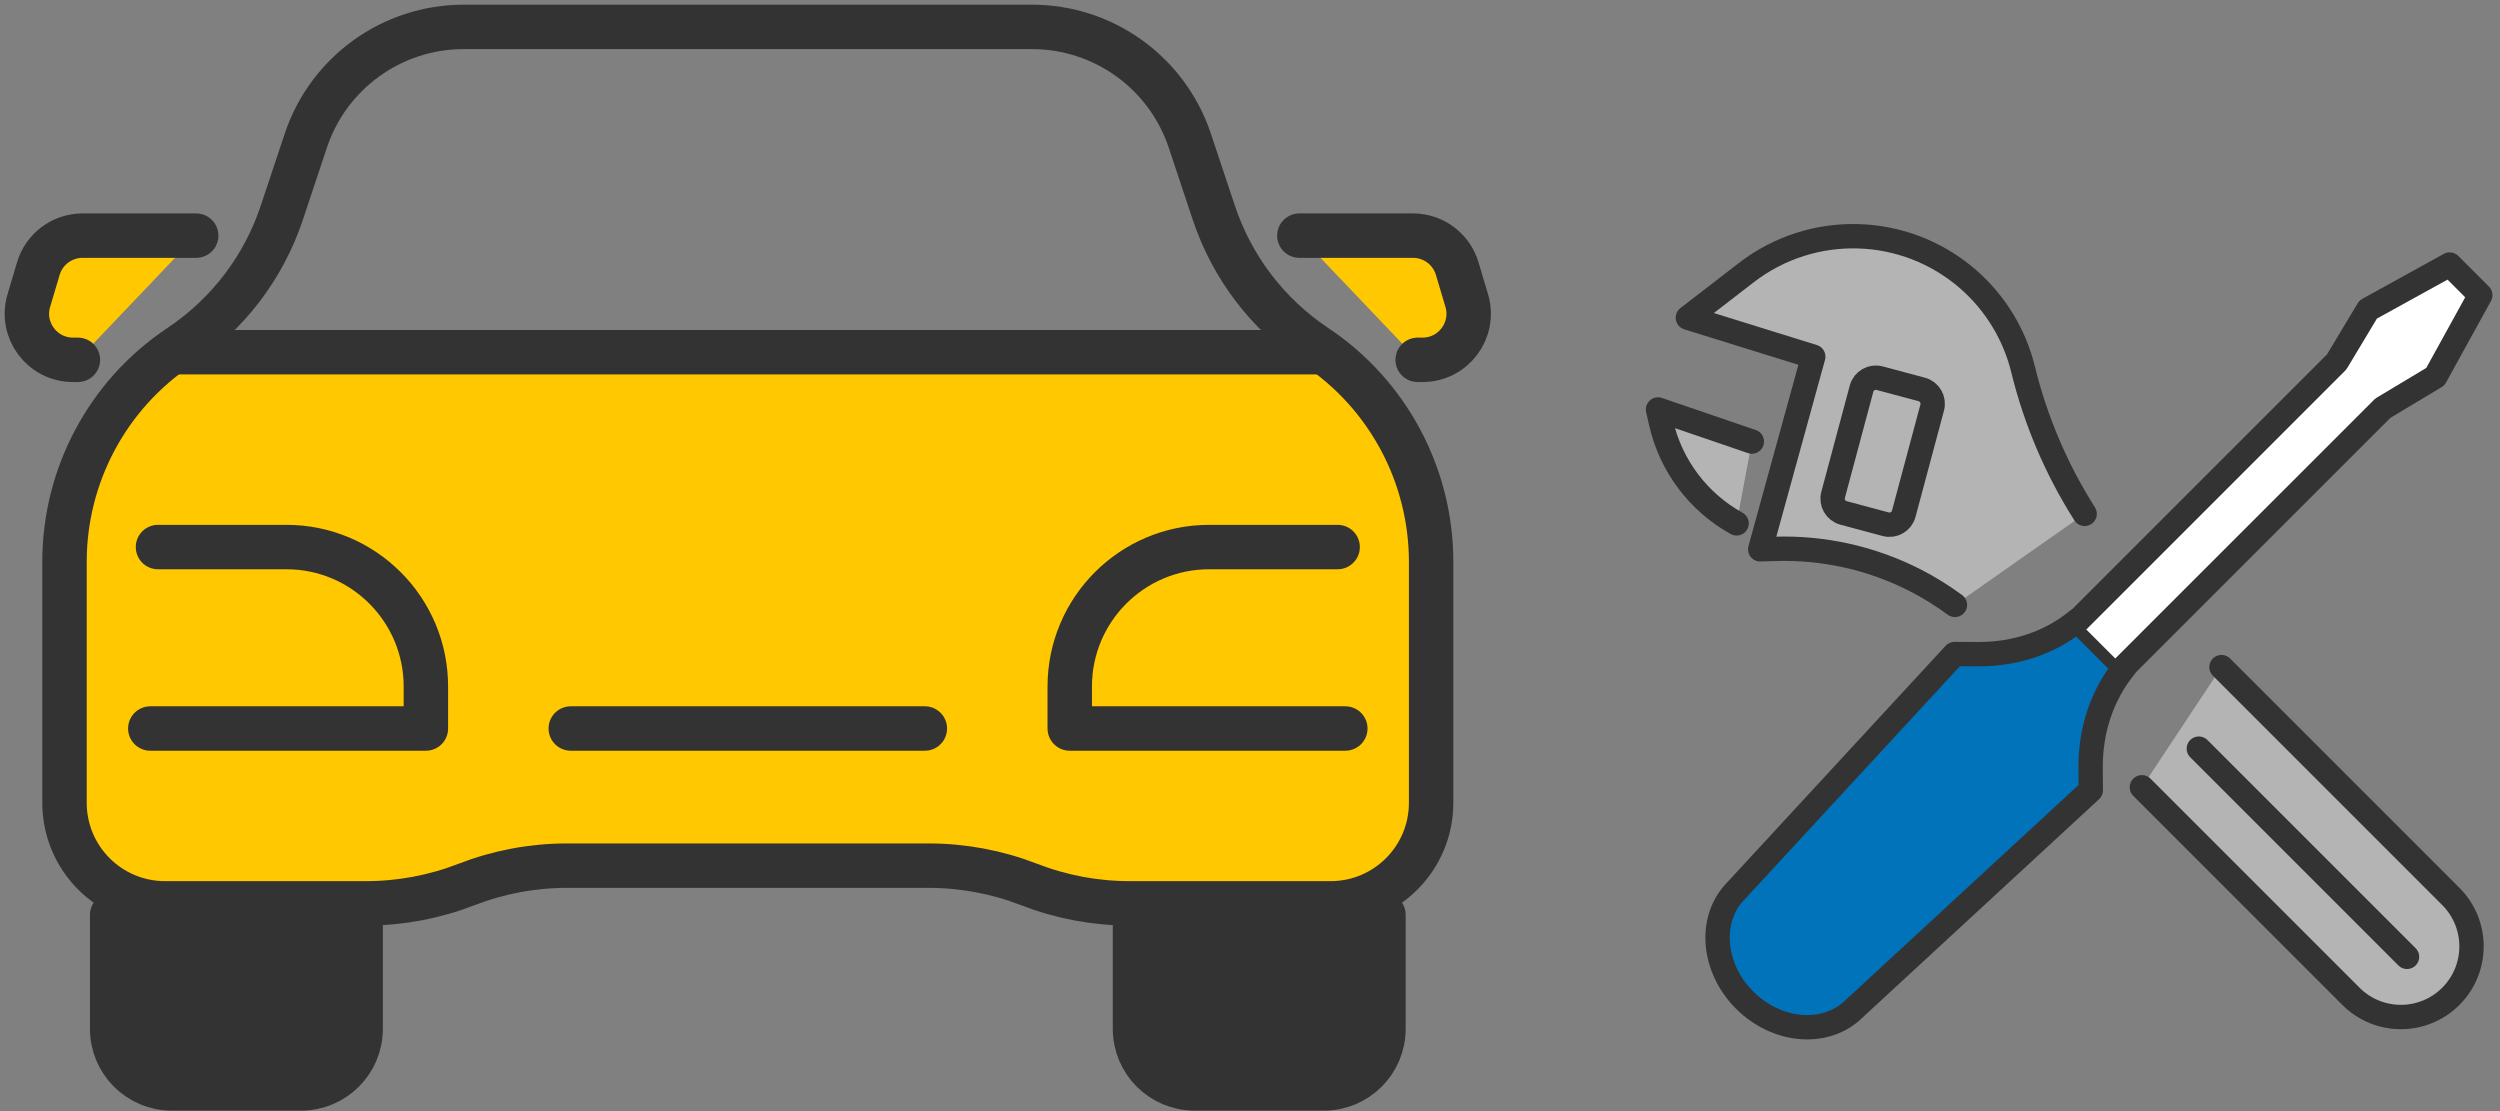 <svg viewBox="0 0 279 124" fill="none" xmlns="http://www.w3.org/2000/svg">
<rect x="0" y="0" width="279" height="124" fill="#808080" stroke="none"/>
<g clip-path="url(#clip0_1194_4724)">
<path d="M194.704 111.617C191.066 107.979 190.654 102.496 193.78 99.367L218.127 72.993L220.783 73.004C224.949 73.024 228.816 71.707 231.825 69.242L237.078 74.495C234.597 77.562 233.281 81.492 233.312 85.72L233.332 88.193L206.957 112.541C203.832 115.666 198.346 115.255 194.708 111.617H194.704Z" fill="#0073BA" stroke="#333333" stroke-width="2.718" stroke-linecap="round" stroke-linejoin="round"/>
<path d="M231.871 69.293L238.53 62.634L260.777 40.387L264.287 34.54L273.384 29.523L276.8 32.94L271.784 42.037L265.933 45.547L243.686 67.79L237.027 74.449" fill="white"/>
<path d="M231.871 69.293L238.53 62.634L260.777 40.387L264.287 34.54L273.384 29.523L276.8 32.94L271.784 42.037L265.933 45.547L243.686 67.79L237.027 74.449" stroke="#333333" stroke-width="2.718" stroke-linecap="round" stroke-linejoin="round"/>
<path d="M218.17 67.507C216.764 66.47 215.277 65.546 213.717 64.75C208.906 62.292 203.552 61.089 198.151 61.252L196.439 61.302L202.36 39.804L188.367 35.456L194.89 30.424C202.271 24.732 212.645 25.05 219.665 31.181C222.689 33.825 224.825 37.335 225.78 41.237C227.185 46.972 229.511 52.407 232.648 57.346" fill="#B4B4B4"/>
<path d="M218.17 67.507C216.764 66.47 215.277 65.546 213.717 64.75C208.906 62.292 203.552 61.089 198.151 61.252L196.439 61.302L202.36 39.804L188.367 35.456L194.89 30.424C202.271 24.732 212.645 25.05 219.665 31.181C222.689 33.825 224.825 37.335 225.78 41.237C227.185 46.972 229.511 52.407 232.648 57.346" stroke="#333333" stroke-width="2.718" stroke-linecap="round" stroke-linejoin="round"/>
<path d="M247.919 74.449L273.513 100.043C276.591 103.121 276.591 108.111 273.513 111.19C270.434 114.268 265.444 114.268 262.366 111.19L239.035 87.859" fill="#B4B4B4"/>
<path d="M247.919 74.449L273.513 100.043C276.591 103.121 276.591 108.111 273.513 111.19C270.434 114.268 265.444 114.268 262.366 111.19L239.035 87.859" stroke="#333333" stroke-width="2.718" stroke-linecap="round" stroke-linejoin="round"/>
<path d="M193.807 58.41C189.575 56.069 186.477 52.015 185.378 47.205L185.032 45.698L195.507 49.278" fill="#B4B4B4"/>
<path d="M193.807 58.41C189.575 56.069 186.477 52.015 185.378 47.205L185.032 45.698L195.507 49.278" stroke="#333333" stroke-width="2.718" stroke-linecap="round" stroke-linejoin="round"/>
<path d="M207.751 43.368L204.574 55.227C204.338 56.105 204.859 57.008 205.738 57.243L210.44 58.503C211.319 58.738 212.221 58.217 212.457 57.339L215.634 45.48C215.869 44.602 215.348 43.7 214.47 43.464L209.767 42.204C208.889 41.969 207.986 42.49 207.751 43.368Z" stroke="#333333" stroke-width="2.718" stroke-linecap="round" stroke-linejoin="round"/>
<path d="M268.624 106.783L245.391 83.549" stroke="#333333" stroke-width="2.718" stroke-linecap="round" stroke-linejoin="round"/>
</g>
<path d="M147.163 40.157H19.75L12.518 45.993L9.289 51.907L7.511 58.452V89.595L9.508 96.416L12.518 100.814H40.857L50.383 99.306L60.561 96.728H108.512L123.768 100.814H150.138L156.923 96.997L159.041 93.427V56.504L157.617 51.907L147.163 40.157Z" fill="#FFC800"/>
<path d="M40.247 102.102V114.816C40.247 118.492 37.265 121.467 33.596 121.467H19.168C15.492 121.467 12.518 118.485 12.518 114.816V102.102" fill="#333333"/>
<path d="M40.247 102.102V114.816C40.247 118.492 37.265 121.467 33.596 121.467H19.168C15.492 121.467 12.518 118.485 12.518 114.816V102.102" stroke="#333333" stroke-width="4.958" stroke-linecap="round" stroke-linejoin="round"/>
<path d="M17.631 61.051H31.967C40.559 61.051 47.528 68.02 47.528 76.612V81.301H16.774" stroke="#333333" stroke-width="4.958" stroke-linecap="round" stroke-linejoin="round"/>
<path d="M8.693 40.157H8.148C4.706 40.157 2.234 36.842 3.218 33.541L4.281 29.972C4.932 27.79 6.937 26.296 9.21 26.296H21.895" fill="#FFC800"/>
<path d="M8.693 40.157H8.148C4.706 40.157 2.234 36.842 3.218 33.541L4.281 29.972C4.932 27.79 6.937 26.296 9.21 26.296H21.895" stroke="#333333" stroke-width="4.958" stroke-linecap="round" stroke-linejoin="round"/>
<path d="M103.646 96.607C107.477 96.607 111.281 97.322 114.851 98.71C118.42 100.098 122.224 100.814 126.056 100.814H148.494C154.691 100.814 159.713 95.792 159.713 89.595V62.701C159.713 53.04 154.883 44.017 146.851 38.662C141.503 35.099 137.501 29.851 135.469 23.76L132.784 15.7C130.256 8.114 123.159 3 115.162 3H51.75C43.753 3 36.656 8.114 34.128 15.7L31.443 23.76C29.41 29.858 25.409 35.099 20.061 38.662C12.022 44.024 7.199 53.04 7.199 62.701V89.595C7.199 95.792 12.22 100.814 18.418 100.814H40.856C44.688 100.814 48.492 100.098 52.061 98.71C55.631 97.322 59.435 96.607 63.266 96.607H103.646Z" stroke="#333333" stroke-width="4.958" stroke-linecap="round" stroke-linejoin="round"/>
<path d="M147.162 39.306H19.75" stroke="#333333" stroke-width="4.958" stroke-linecap="round" stroke-linejoin="round"/>
<path d="M126.665 102.102V114.816C126.665 118.492 129.647 121.467 133.316 121.467H147.744C151.42 121.467 154.394 118.485 154.394 114.816V102.102" fill="#333333"/>
<path d="M126.665 102.102V114.816C126.665 118.492 129.647 121.467 133.316 121.467H147.744C151.42 121.467 154.394 118.485 154.394 114.816V102.102" stroke="#333333" stroke-width="4.958" stroke-linecap="round" stroke-linejoin="round"/>
<path d="M149.28 61.051H134.945C126.353 61.051 119.384 68.02 119.384 76.612V81.301H150.137" stroke="#333333" stroke-width="4.958" stroke-linecap="round" stroke-linejoin="round"/>
<path d="M103.213 81.301H63.698" stroke="#333333" stroke-width="4.958" stroke-linecap="round" stroke-linejoin="round"/>
<path d="M158.212 40.157H158.757C162.199 40.157 164.671 36.842 163.687 33.541L162.624 29.972C161.973 27.79 159.968 26.296 157.695 26.296H145.009" fill="#FFC800"/>
<path d="M158.212 40.157H158.757C162.199 40.157 164.671 36.842 163.687 33.541L162.624 29.972C161.973 27.79 159.968 26.296 157.695 26.296H145.009" stroke="#333333" stroke-width="4.958" stroke-linecap="round" stroke-linejoin="round"/>
<defs>
<clipPath id="clip0_1194_4724">
<rect width="94.487" height="91" fill="white" transform="translate(183.673 25)"/>
</clipPath>
</defs>
</svg>
